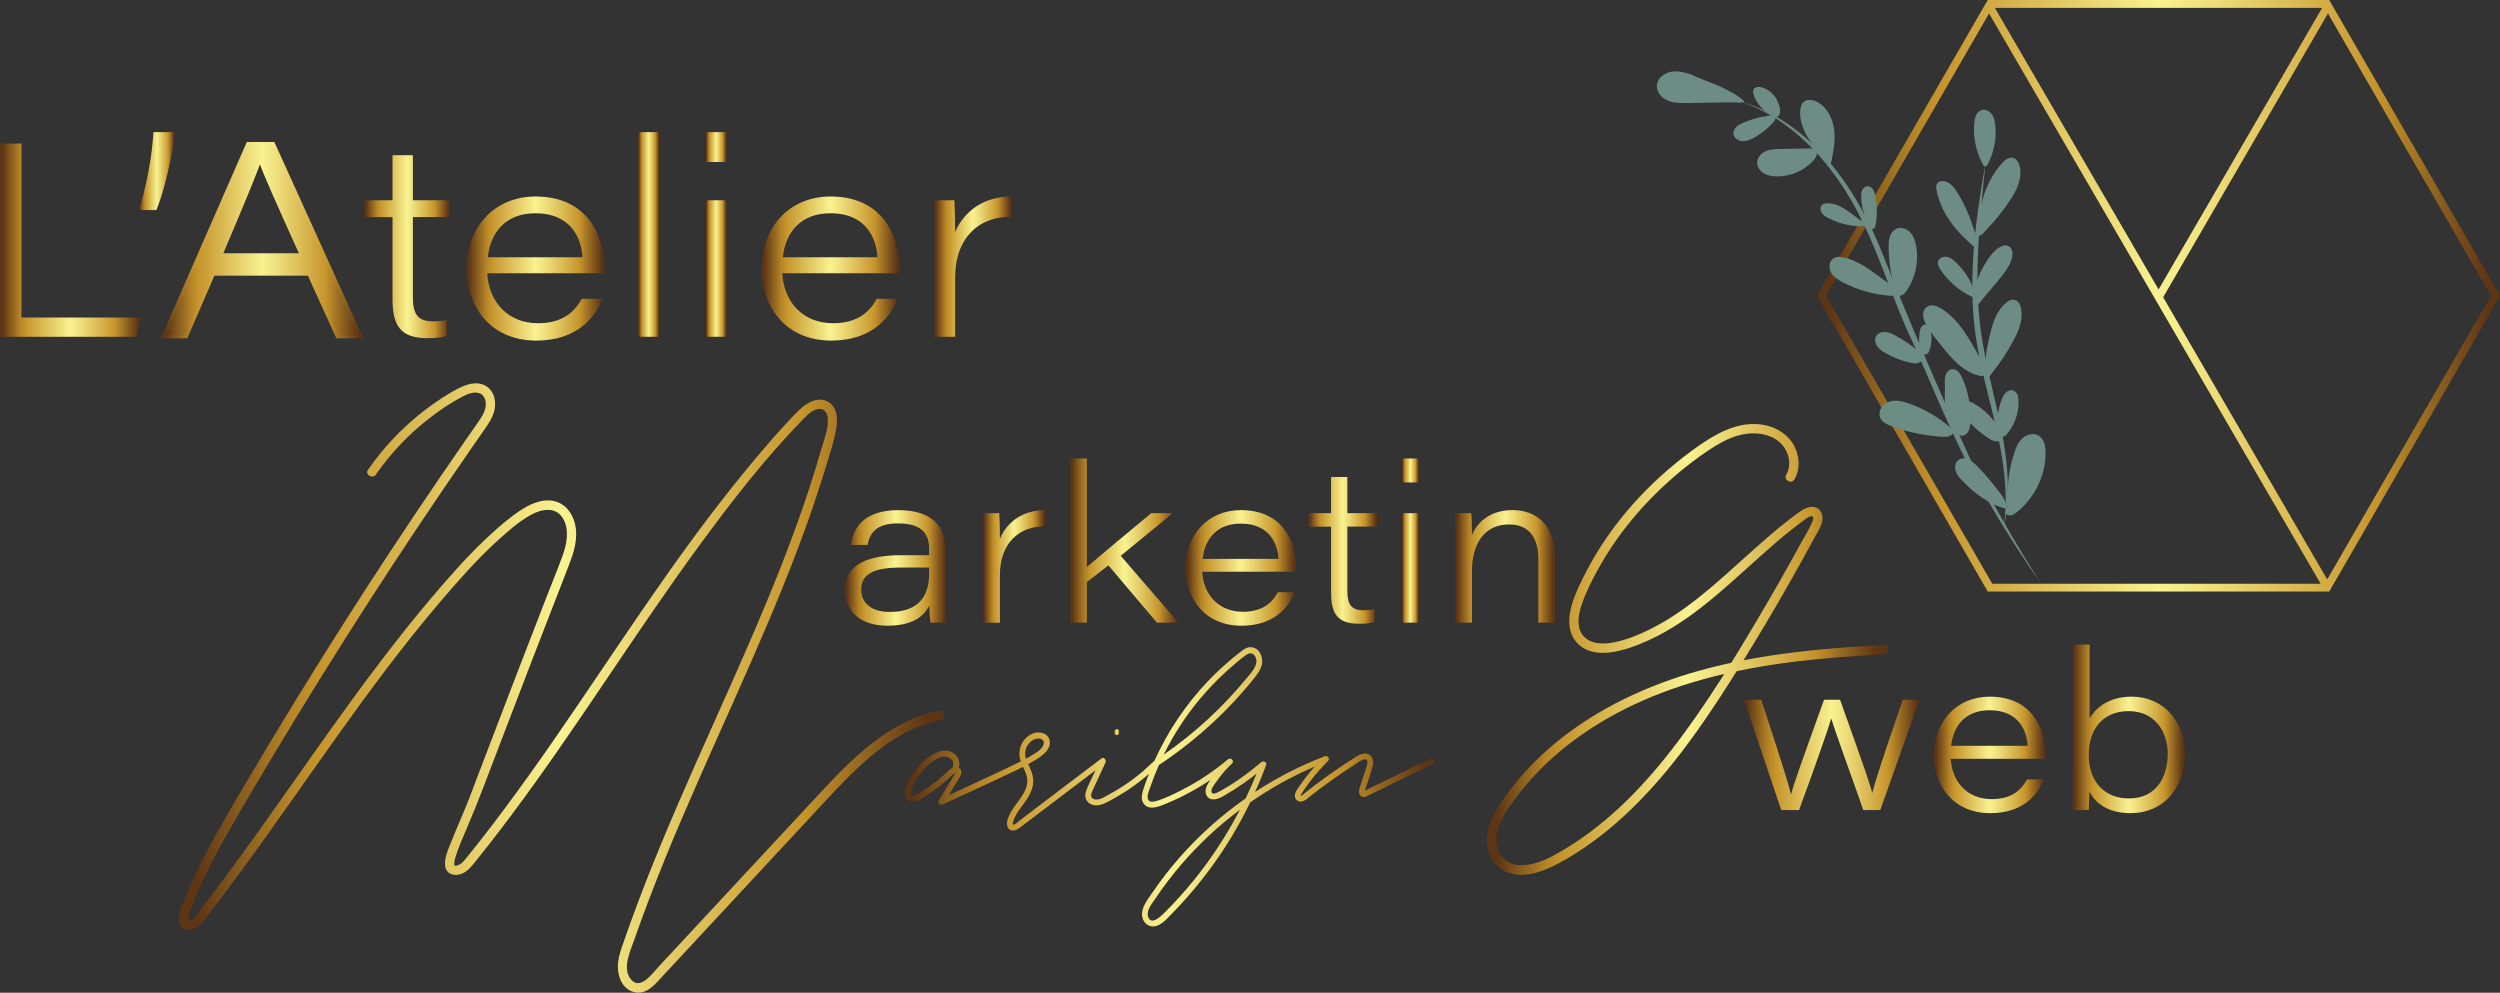 <?xml version="1.0" encoding="UTF-8"?>
<svg id="Calque_1" xmlns="http://www.w3.org/2000/svg" xmlns:xlink="http://www.w3.org/1999/xlink" viewBox="0 0 800.46 317.85">
  <rect x="0" y="0" width="800.46" height="317.85" fill="#333333" stroke="none"/>
  <defs>
    <style>
      .cls-1 {
        fill: url(#Dégradé_sans_nom_25);
      }

      .cls-2 {
        fill: url(#Dégradé_sans_nom_11);
      }

      .cls-3 {
        fill: url(#Dégradé_sans_nom_14);
      }

      .cls-4 {
        fill: url(#Dégradé_sans_nom_20);
      }

      .cls-5 {
        fill: url(#Dégradé_sans_nom_13);
      }

      .cls-6 {
        fill: url(#Dégradé_sans_nom_2);
      }

      .cls-7 {
        fill: url(#Dégradé_sans_nom_19);
      }

      .cls-8 {
        fill: #6d8c84;
      }

      .cls-9 {
        fill: url(#Dégradé_sans_nom_23);
      }

      .cls-10 {
        fill: url(#Dégradé_sans_nom_18);
      }

      .cls-11 {
        fill: url(#Dégradé_sans_nom);
      }

      .cls-12 {
        fill: url(#Dégradé_sans_nom_9);
      }

      .cls-13 {
        fill: url(#Dégradé_sans_nom_6);
        stroke: url(#Dégradé_sans_nom_7);
        stroke-miterlimit: 10;
      }

      .cls-14 {
        fill: url(#Dégradé_sans_nom_22);
      }

      .cls-15 {
        fill: url(#Dégradé_sans_nom_4);
      }

      .cls-16 {
        fill: url(#Dégradé_sans_nom_24);
      }

      .cls-17 {
        fill: url(#Dégradé_sans_nom_12);
      }

      .cls-18 {
        fill: url(#Dégradé_sans_nom_16);
      }

      .cls-19 {
        fill: url(#Dégradé_sans_nom_3);
      }

      .cls-20 {
        fill: url(#Dégradé_sans_nom_21);
      }

      .cls-21 {
        fill: url(#Dégradé_sans_nom_15);
      }

      .cls-22 {
        fill: url(#Dégradé_sans_nom_5);
      }

      .cls-23 {
        fill: url(#Dégradé_sans_nom_10);
      }

      .cls-24 {
        fill: url(#Dégradé_sans_nom_17);
      }

      .cls-25 {
        fill: url(#Dégradé_sans_nom_8);
      }
    </style>
    <linearGradient id="Dégradé_sans_nom" data-name="Dégradé sans nom" x1="581.76" y1="221.66" x2="800.46" y2="221.66" gradientTransform="translate(0 316.36) scale(1 -1)" gradientUnits="userSpaceOnUse">
      <stop offset=".02" stop-color="#5f3615"/>
      <stop offset=".07" stop-color="#83581d"/>
      <stop offset=".14" stop-color="#b38327"/>
      <stop offset=".18" stop-color="#c6952c"/>
      <stop offset=".5" stop-color="#f9f290"/>
      <stop offset=".57" stop-color="#efe07d"/>
      <stop offset=".72" stop-color="#d7b44d"/>
      <stop offset=".82" stop-color="#c6952c"/>
      <stop offset=".98" stop-color="#5f3615"/>
    </linearGradient>
    <linearGradient id="Dégradé_sans_nom_2" data-name="Dégradé sans nom 2" x1="289.69" y1="64.43" x2="459.17" y2="64.43" gradientTransform="translate(0 316.36) scale(1 -1)" gradientUnits="userSpaceOnUse">
      <stop offset=".02" stop-color="#5f3615"/>
      <stop offset=".07" stop-color="#83581d"/>
      <stop offset=".14" stop-color="#b38327"/>
      <stop offset=".18" stop-color="#c6952c"/>
      <stop offset=".5" stop-color="#f9f290"/>
      <stop offset=".57" stop-color="#efe07d"/>
      <stop offset=".72" stop-color="#d7b44d"/>
      <stop offset=".82" stop-color="#c6952c"/>
      <stop offset=".98" stop-color="#5f3615"/>
    </linearGradient>
    <linearGradient id="Dégradé_sans_nom_3" data-name="Dégradé sans nom 3" x1="356.68" y1="81.95" x2="358.5" y2="81.95" gradientTransform="translate(0 316.36) scale(1 -1)" gradientUnits="userSpaceOnUse">
      <stop offset=".02" stop-color="#5f3615"/>
      <stop offset=".07" stop-color="#83581d"/>
      <stop offset=".14" stop-color="#b38327"/>
      <stop offset=".18" stop-color="#c6952c"/>
      <stop offset=".5" stop-color="#f9f290"/>
      <stop offset=".57" stop-color="#efe07d"/>
      <stop offset=".72" stop-color="#d7b44d"/>
      <stop offset=".82" stop-color="#c6952c"/>
      <stop offset=".98" stop-color="#5f3615"/>
    </linearGradient>
    <linearGradient id="Dégradé_sans_nom_4" data-name="Dégradé sans nom 4" x1="0" y1="239.46" x2="44.93" y2="239.46" gradientTransform="translate(0 316.36) scale(1 -1)" gradientUnits="userSpaceOnUse">
      <stop offset=".02" stop-color="#5f3615"/>
      <stop offset=".07" stop-color="#83581d"/>
      <stop offset=".14" stop-color="#b38327"/>
      <stop offset=".18" stop-color="#c6952c"/>
      <stop offset=".5" stop-color="#f9f290"/>
      <stop offset=".57" stop-color="#efe07d"/>
      <stop offset=".72" stop-color="#d7b44d"/>
      <stop offset=".82" stop-color="#c6952c"/>
      <stop offset=".98" stop-color="#5f3615"/>
    </linearGradient>
    <linearGradient id="Dégradé_sans_nom_5" data-name="Dégradé sans nom 5" x1="44.51" y1="261.58" x2="55.9" y2="261.58" gradientTransform="translate(0 316.36) scale(1 -1)" gradientUnits="userSpaceOnUse">
      <stop offset=".02" stop-color="#5f3615"/>
      <stop offset=".07" stop-color="#83581d"/>
      <stop offset=".14" stop-color="#b38327"/>
      <stop offset=".18" stop-color="#c6952c"/>
      <stop offset=".5" stop-color="#f9f290"/>
      <stop offset=".57" stop-color="#efe07d"/>
      <stop offset=".72" stop-color="#d7b44d"/>
      <stop offset=".82" stop-color="#c6952c"/>
      <stop offset=".98" stop-color="#5f3615"/>
    </linearGradient>
    <linearGradient id="Dégradé_sans_nom_6" data-name="Dégradé sans nom 6" x1="52.24" y1="239.46" x2="115.59" y2="239.46" gradientTransform="translate(0 316.36) scale(1 -1)" gradientUnits="userSpaceOnUse">
      <stop offset=".02" stop-color="#5f3615"/>
      <stop offset=".07" stop-color="#83581d"/>
      <stop offset=".14" stop-color="#b38327"/>
      <stop offset=".18" stop-color="#c6952c"/>
      <stop offset=".5" stop-color="#f9f290"/>
      <stop offset=".57" stop-color="#efe07d"/>
      <stop offset=".72" stop-color="#d7b44d"/>
      <stop offset=".82" stop-color="#c6952c"/>
      <stop offset=".98" stop-color="#5f3615"/>
    </linearGradient>
    <linearGradient id="Dégradé_sans_nom_7" data-name="Dégradé sans nom 7" x1="51.48" y1="239.46" x2="116.37" y2="239.46" gradientTransform="translate(0 316.36) scale(1 -1)" gradientUnits="userSpaceOnUse">
      <stop offset=".02" stop-color="#5f3615"/>
      <stop offset=".07" stop-color="#83581d"/>
      <stop offset=".14" stop-color="#b38327"/>
      <stop offset=".18" stop-color="#c6952c"/>
      <stop offset=".5" stop-color="#f9f290"/>
      <stop offset=".57" stop-color="#efe07d"/>
      <stop offset=".72" stop-color="#d7b44d"/>
      <stop offset=".82" stop-color="#c6952c"/>
      <stop offset=".98" stop-color="#5f3615"/>
    </linearGradient>
    <linearGradient id="Dégradé_sans_nom_8" data-name="Dégradé sans nom 8" x1="116.73" y1="237.38" x2="144.02" y2="237.38" gradientTransform="translate(0 316.36) scale(1 -1)" gradientUnits="userSpaceOnUse">
      <stop offset=".02" stop-color="#5f3615"/>
      <stop offset=".07" stop-color="#83581d"/>
      <stop offset=".14" stop-color="#b38327"/>
      <stop offset=".18" stop-color="#c6952c"/>
      <stop offset=".5" stop-color="#f9f290"/>
      <stop offset=".57" stop-color="#efe07d"/>
      <stop offset=".72" stop-color="#d7b44d"/>
      <stop offset=".82" stop-color="#c6952c"/>
      <stop offset=".98" stop-color="#5f3615"/>
    </linearGradient>
    <linearGradient id="Dégradé_sans_nom_9" data-name="Dégradé sans nom 9" x1="149.4" y1="230.38" x2="193.46" y2="230.38" gradientTransform="translate(0 316.36) scale(1 -1)" gradientUnits="userSpaceOnUse">
      <stop offset=".02" stop-color="#5f3615"/>
      <stop offset=".07" stop-color="#83581d"/>
      <stop offset=".14" stop-color="#b38327"/>
      <stop offset=".18" stop-color="#c6952c"/>
      <stop offset=".5" stop-color="#f9f290"/>
      <stop offset=".57" stop-color="#efe07d"/>
      <stop offset=".72" stop-color="#d7b44d"/>
      <stop offset=".82" stop-color="#c6952c"/>
      <stop offset=".98" stop-color="#5f3615"/>
    </linearGradient>
    <linearGradient id="Dégradé_sans_nom_10" data-name="Dégradé sans nom 10" x1="204.41" y1="241.29" x2="211.02" y2="241.29" gradientTransform="translate(0 316.36) scale(1 -1)" gradientUnits="userSpaceOnUse">
      <stop offset=".02" stop-color="#5f3615"/>
      <stop offset=".07" stop-color="#83581d"/>
      <stop offset=".14" stop-color="#b38327"/>
      <stop offset=".18" stop-color="#c6952c"/>
      <stop offset=".5" stop-color="#f9f290"/>
      <stop offset=".57" stop-color="#efe07d"/>
      <stop offset=".72" stop-color="#d7b44d"/>
      <stop offset=".82" stop-color="#c6952c"/>
      <stop offset=".98" stop-color="#5f3615"/>
    </linearGradient>
    <linearGradient id="Dégradé_sans_nom_11" data-name="Dégradé sans nom 11" x1="226.05" y1="241.29" x2="232.57" y2="241.29" gradientTransform="translate(0 316.36) scale(1 -1)" gradientUnits="userSpaceOnUse">
      <stop offset=".02" stop-color="#5f3615"/>
      <stop offset=".07" stop-color="#83581d"/>
      <stop offset=".14" stop-color="#b38327"/>
      <stop offset=".18" stop-color="#c6952c"/>
      <stop offset=".5" stop-color="#f9f290"/>
      <stop offset=".57" stop-color="#efe07d"/>
      <stop offset=".72" stop-color="#d7b44d"/>
      <stop offset=".82" stop-color="#c6952c"/>
      <stop offset=".98" stop-color="#5f3615"/>
    </linearGradient>
    <linearGradient id="Dégradé_sans_nom_12" data-name="Dégradé sans nom 12" x1="243.86" y1="230.38" x2="287.92" y2="230.38" gradientTransform="translate(0 316.36) scale(1 -1)" gradientUnits="userSpaceOnUse">
      <stop offset=".02" stop-color="#5f3615"/>
      <stop offset=".07" stop-color="#83581d"/>
      <stop offset=".14" stop-color="#b38327"/>
      <stop offset=".18" stop-color="#c6952c"/>
      <stop offset=".5" stop-color="#f9f290"/>
      <stop offset=".57" stop-color="#efe07d"/>
      <stop offset=".72" stop-color="#d7b44d"/>
      <stop offset=".82" stop-color="#c6952c"/>
      <stop offset=".98" stop-color="#5f3615"/>
    </linearGradient>
    <linearGradient id="Dégradé_sans_nom_13" data-name="Dégradé sans nom 13" x1="299.22" y1="230.98" x2="323.81" y2="230.98" gradientTransform="translate(0 316.36) scale(1 -1)" gradientUnits="userSpaceOnUse">
      <stop offset=".02" stop-color="#5f3615"/>
      <stop offset=".07" stop-color="#83581d"/>
      <stop offset=".14" stop-color="#b38327"/>
      <stop offset=".18" stop-color="#c6952c"/>
      <stop offset=".5" stop-color="#f9f290"/>
      <stop offset=".57" stop-color="#efe07d"/>
      <stop offset=".72" stop-color="#d7b44d"/>
      <stop offset=".82" stop-color="#c6952c"/>
      <stop offset=".98" stop-color="#5f3615"/>
    </linearGradient>
    <linearGradient id="Dégradé_sans_nom_14" data-name="Dégradé sans nom 14" x1="270.51" y1="134.53" x2="303" y2="134.53" gradientTransform="translate(0 316.36) scale(1 -1)" gradientUnits="userSpaceOnUse">
      <stop offset=".02" stop-color="#5f3615"/>
      <stop offset=".07" stop-color="#83581d"/>
      <stop offset=".14" stop-color="#b38327"/>
      <stop offset=".18" stop-color="#c6952c"/>
      <stop offset=".5" stop-color="#f9f290"/>
      <stop offset=".57" stop-color="#efe07d"/>
      <stop offset=".72" stop-color="#d7b44d"/>
      <stop offset=".82" stop-color="#c6952c"/>
      <stop offset=".98" stop-color="#5f3615"/>
    </linearGradient>
    <linearGradient id="Dégradé_sans_nom_15" data-name="Dégradé sans nom 15" x1="314.85" y1="135.01" x2="334.58" y2="135.01" gradientTransform="translate(0 316.36) scale(1 -1)" gradientUnits="userSpaceOnUse">
      <stop offset=".02" stop-color="#5f3615"/>
      <stop offset=".07" stop-color="#83581d"/>
      <stop offset=".14" stop-color="#b38327"/>
      <stop offset=".18" stop-color="#c6952c"/>
      <stop offset=".5" stop-color="#f9f290"/>
      <stop offset=".57" stop-color="#efe07d"/>
      <stop offset=".72" stop-color="#d7b44d"/>
      <stop offset=".82" stop-color="#c6952c"/>
      <stop offset=".98" stop-color="#5f3615"/>
    </linearGradient>
    <linearGradient id="Dégradé_sans_nom_16" data-name="Dégradé sans nom 16" x1="342.68" y1="143.29" x2="377.33" y2="143.29" gradientTransform="translate(0 316.36) scale(1 -1)" gradientUnits="userSpaceOnUse">
      <stop offset=".02" stop-color="#5f3615"/>
      <stop offset=".07" stop-color="#83581d"/>
      <stop offset=".14" stop-color="#b38327"/>
      <stop offset=".18" stop-color="#c6952c"/>
      <stop offset=".5" stop-color="#f9f290"/>
      <stop offset=".57" stop-color="#efe07d"/>
      <stop offset=".72" stop-color="#d7b44d"/>
      <stop offset=".82" stop-color="#c6952c"/>
      <stop offset=".98" stop-color="#5f3615"/>
    </linearGradient>
    <linearGradient id="Dégradé_sans_nom_17" data-name="Dégradé sans nom 17" x1="379.61" y1="134.52" x2="414.96" y2="134.52" gradientTransform="translate(0 316.36) scale(1 -1)" gradientUnits="userSpaceOnUse">
      <stop offset=".02" stop-color="#5f3615"/>
      <stop offset=".07" stop-color="#83581d"/>
      <stop offset=".14" stop-color="#b38327"/>
      <stop offset=".18" stop-color="#c6952c"/>
      <stop offset=".5" stop-color="#f9f290"/>
      <stop offset=".57" stop-color="#efe07d"/>
      <stop offset=".72" stop-color="#d7b44d"/>
      <stop offset=".82" stop-color="#c6952c"/>
      <stop offset=".98" stop-color="#5f3615"/>
    </linearGradient>
    <linearGradient id="Dégradé_sans_nom_18" data-name="Dégradé sans nom 18" x1="419" y1="140.14" x2="440.89" y2="140.14" gradientTransform="translate(0 316.36) scale(1 -1)" gradientUnits="userSpaceOnUse">
      <stop offset=".02" stop-color="#5f3615"/>
      <stop offset=".07" stop-color="#83581d"/>
      <stop offset=".14" stop-color="#b38327"/>
      <stop offset=".18" stop-color="#c6952c"/>
      <stop offset=".5" stop-color="#f9f290"/>
      <stop offset=".57" stop-color="#efe07d"/>
      <stop offset=".72" stop-color="#d7b44d"/>
      <stop offset=".82" stop-color="#c6952c"/>
      <stop offset=".98" stop-color="#5f3615"/>
    </linearGradient>
    <linearGradient id="Dégradé_sans_nom_19" data-name="Dégradé sans nom 19" x1="448.98" y1="143.27" x2="454.21" y2="143.27" gradientTransform="translate(0 316.36) scale(1 -1)" gradientUnits="userSpaceOnUse">
      <stop offset=".02" stop-color="#5f3615"/>
      <stop offset=".07" stop-color="#83581d"/>
      <stop offset=".14" stop-color="#b38327"/>
      <stop offset=".18" stop-color="#c6952c"/>
      <stop offset=".5" stop-color="#f9f290"/>
      <stop offset=".57" stop-color="#efe07d"/>
      <stop offset=".72" stop-color="#d7b44d"/>
      <stop offset=".82" stop-color="#c6952c"/>
      <stop offset=".98" stop-color="#5f3615"/>
    </linearGradient>
    <linearGradient id="Dégradé_sans_nom_20" data-name="Dégradé sans nom 20" x1="465.92" y1="135.02" x2="497.86" y2="135.02" gradientTransform="translate(0 316.36) scale(1 -1)" gradientUnits="userSpaceOnUse">
      <stop offset=".02" stop-color="#5f3615"/>
      <stop offset=".07" stop-color="#83581d"/>
      <stop offset=".14" stop-color="#b38327"/>
      <stop offset=".18" stop-color="#c6952c"/>
      <stop offset=".5" stop-color="#f9f290"/>
      <stop offset=".57" stop-color="#efe07d"/>
      <stop offset=".72" stop-color="#d7b44d"/>
      <stop offset=".82" stop-color="#c6952c"/>
      <stop offset=".98" stop-color="#5f3615"/>
    </linearGradient>
    <linearGradient id="Dégradé_sans_nom_21" data-name="Dégradé sans nom 21" x1="558.38" y1="74.65" x2="614.6" y2="74.65" gradientTransform="translate(0 316.36) scale(1 -1)" gradientUnits="userSpaceOnUse">
      <stop offset=".02" stop-color="#5f3615"/>
      <stop offset=".07" stop-color="#83581d"/>
      <stop offset=".14" stop-color="#b38327"/>
      <stop offset=".18" stop-color="#c6952c"/>
      <stop offset=".5" stop-color="#f9f290"/>
      <stop offset=".57" stop-color="#efe07d"/>
      <stop offset=".72" stop-color="#d7b44d"/>
      <stop offset=".82" stop-color="#c6952c"/>
      <stop offset=".98" stop-color="#5f3615"/>
    </linearGradient>
    <linearGradient id="Dégradé_sans_nom_22" data-name="Dégradé sans nom 22" x1="619.24" y1="74.64" x2="654.87" y2="74.64" gradientTransform="translate(0 316.36) scale(1 -1)" gradientUnits="userSpaceOnUse">
      <stop offset=".02" stop-color="#5f3615"/>
      <stop offset=".07" stop-color="#83581d"/>
      <stop offset=".14" stop-color="#b38327"/>
      <stop offset=".18" stop-color="#c6952c"/>
      <stop offset=".5" stop-color="#f9f290"/>
      <stop offset=".57" stop-color="#efe07d"/>
      <stop offset=".72" stop-color="#d7b44d"/>
      <stop offset=".82" stop-color="#c6952c"/>
      <stop offset=".98" stop-color="#5f3615"/>
    </linearGradient>
    <linearGradient id="Dégradé_sans_nom_23" data-name="Dégradé sans nom 23" x1="663.64" y1="82.99" x2="699.55" y2="82.99" gradientTransform="translate(0 316.36) scale(1 -1)" gradientUnits="userSpaceOnUse">
      <stop offset=".02" stop-color="#5f3615"/>
      <stop offset=".07" stop-color="#83581d"/>
      <stop offset=".14" stop-color="#b38327"/>
      <stop offset=".18" stop-color="#c6952c"/>
      <stop offset=".5" stop-color="#f9f290"/>
      <stop offset=".57" stop-color="#efe07d"/>
      <stop offset=".72" stop-color="#d7b44d"/>
      <stop offset=".82" stop-color="#c6952c"/>
      <stop offset=".98" stop-color="#5f3615"/>
    </linearGradient>
    <linearGradient id="Dégradé_sans_nom_24" data-name="Dégradé sans nom 24" x1="58.34" y1="96.07" x2="300.97" y2="96.07" gradientTransform="translate(0 316.36) scale(1 -1)" gradientUnits="userSpaceOnUse">
      <stop offset=".02" stop-color="#5f3615"/>
      <stop offset=".07" stop-color="#83581d"/>
      <stop offset=".14" stop-color="#b38327"/>
      <stop offset=".18" stop-color="#c6952c"/>
      <stop offset=".5" stop-color="#f9f290"/>
      <stop offset=".57" stop-color="#efe07d"/>
      <stop offset=".72" stop-color="#d7b44d"/>
      <stop offset=".82" stop-color="#c6952c"/>
      <stop offset=".98" stop-color="#5f3615"/>
    </linearGradient>
    <linearGradient id="Dégradé_sans_nom_25" data-name="Dégradé sans nom 25" x1="477.11" y1="108.42" x2="603.17" y2="108.42" gradientTransform="translate(0 316.36) scale(1 -1)" gradientUnits="userSpaceOnUse">
      <stop offset=".02" stop-color="#5f3615"/>
      <stop offset=".07" stop-color="#83581d"/>
      <stop offset=".14" stop-color="#b38327"/>
      <stop offset=".18" stop-color="#c6952c"/>
      <stop offset=".5" stop-color="#f9f290"/>
      <stop offset=".57" stop-color="#efe07d"/>
      <stop offset=".72" stop-color="#d7b44d"/>
      <stop offset=".82" stop-color="#c6952c"/>
      <stop offset=".98" stop-color="#5f3615"/>
    </linearGradient>
  </defs>
  <path class="cls-11" d="M746.15.63l-.36-.63h-109.35l-54.68,94.7,54.32,94.07.36.63h109.35l54.67-94.7L746.14.63h.01ZM797.57,94.71l-52.43,90.81-52.53-90.34,52.77-90.87,52.19,90.4h0ZM743.51,2.52l-52.36,90.16L638.72,2.52h104.79ZM637.89,186.9l-53.23-92.19,52.2-90.4,106.17,182.59h-105.14Z"/>
  <g>
    <path class="cls-8" d="M635.73,52.12c-1.89,19.43-4.31,39.25-.74,58.61,2.56,14.43,7.42,28.75,7.88,43.58.1,4.95-.21,9.93-1.35,14.72.73-4.87.85-9.8.43-14.68-1.08-14.79-6.24-28.69-8.81-43.3-3.54-19.57-.76-39.55,2.59-58.94h0Z"/>
    <path class="cls-8" d="M634.93,63.35c1.26-4.12,3.26-8.08,6.21-11.22.89-.95,2.09-1.88,3.36-1.6,1.17.27,1.87,1.49,2.16,2.66.48,1.94.22,4.01-.43,5.89s-1.7,3.61-2.8,5.28c-2.03,3.05-4.33,5.92-6.84,8.58-.57.61-2.69,3.52-3.55,2.35-.43-.58-.03-1.91.05-2.58.12-.99.25-1.97.41-2.96.35-2.17.81-4.32,1.45-6.41h-.02Z"/>
    <path class="cls-8" d="M631.79,78.71s.06.05.08.07c.04.03.6-1.53.63-1.68.12-.59.17-1.22.1-1.82-.11-.9-.61-1.75-.88-2.62-.76-2.48-1.72-4.89-2.88-7.21-.67-1.33-1.4-2.64-2.2-3.9-.53-.85-1.1-1.68-1.84-2.36s-1.68-1.17-2.68-1.22c-.78-.04-1.64.26-2,.96-.28.54-.2,1.18-.1,1.78.65,3.62,2.23,7.04,4.32,10.06,1.16,1.67,2.47,3.22,3.89,4.67.7.71,1.42,1.4,2.16,2.07.46.42,1.48,1.72,2.2,1.27.24-.15.39-.42.47-.7.3-1.02-.14-2.09-.57-3.05-.44-.97-.87-1.94-1.31-2.92"/>
    <path class="cls-8" d="M632.14,39.29c.08-.82.21-1.65.56-2.39s.96-1.4,1.74-1.65c1.19-.38,2.53.27,3.28,1.28s1.01,2.29,1.14,3.54c.41,3.85-.24,7.81-1.84,11.33-.23.52-.71,1.97-1.49,1.86-.61-.08-.98-1.32-1.21-1.78-.86-1.77-1.48-3.64-1.86-5.57-.43-2.18-.54-4.41-.32-6.62h0Z"/>
    <path class="cls-8" d="M639.65,89.98c1.8-2.13,3.64-4.34,4.44-7.01.24-.78.38-1.62.22-2.42s-.68-1.57-1.44-1.86c-.95-.37-2.02.05-2.86.62-1.54,1.02-2.71,2.51-3.73,4.04-1.46,2.19-2.68,4.56-3.34,7.1-.5,1.93-1.01,4.79-.25,6.72.46,1.18,1.55-.75,1.97-1.25l2.36-2.8,2.64-3.14h0Z"/>
    <path class="cls-8" d="M626.17,83.92c-.82-.77-1.76-1.5-2.87-1.69s-2.42.35-2.74,1.43c-.29.95.24,1.94.79,2.76,2.36,3.5,5.63,6.39,9.39,8.29.35.18.76.35,1.13.21.36-.14.56-.54.57-.92.03-.83-.67-1.84-1-2.59-.4-.93-.87-1.83-1.39-2.7-1.07-1.76-2.37-3.38-3.88-4.79h0Z"/>
    <path class="cls-8" d="M644.6,109.2c.85-1.59,1.64-3.22,2.14-4.95s.71-3.57.39-5.34c-.12-.65-.31-1.3-.68-1.85s-.94-.99-1.59-1.09c-.91-.15-1.8.37-2.51.95-1.62,1.34-2.78,3.15-3.61,5.08s-1.33,3.98-1.8,6.02c-.82,3.56-1.56,7.27-1.06,10.94.07.54.04,2.02.85,1.67.59-.25,1.22-1.4,1.61-1.89,1.12-1.41,2.18-2.88,3.18-4.38,1.11-1.67,2.14-3.39,3.08-5.15h0Z"/>
    <path class="cls-8" d="M632.24,111.55c-2.75-4.84-5.85-9.74-10.57-12.69-.72-.45-1.48-.85-2.3-1.02s-1.74-.07-2.43.42c-.92.65-1.29,1.88-1.17,3s.65,2.15,1.22,3.12c1.34,2.24,2.97,4.28,4.61,6.31,1.66,2.06,3.33,4.12,5.31,5.86s4.3,3.18,6.88,3.76c.49.11,1.04.18,1.47-.07,1.27-.76.2-2.73-.26-3.69-.83-1.7-1.81-3.35-2.75-5h0Z"/>
    <path class="cls-8" d="M640.97,127.79c.31-.78.69-1.56,1.3-2.14s1.52-.9,2.32-.64c.62.21,1.1.75,1.36,1.35s.33,1.27.35,1.93c.15,3.89-1.23,7.81-3.77,10.75-.25.29-.53.59-.89.74s-.82.12-1.08-.17c-.17-.19-.23-.45-.27-.71-.34-1.73-.88-3.47-.71-5.24.2-2.02.64-3.99,1.39-5.87h0Z"/>
    <path class="cls-8" d="M631.93,129.17c-.77-.43-1.6-.81-2.47-.82s-1.81.47-2.09,1.3c-.31.93.27,1.9.85,2.69,2.33,3.15,5.23,5.88,8.52,8,.62.4,1.28.79,2.02.92,4.14.69,1.43-4.22.33-5.68-1.98-2.6-4.27-4.82-7.15-6.42h-.01Z"/>
    <path class="cls-8" d="M644.79,145.44c.56-1.83,1.26-3.69,2.64-5.01s3.58-1.96,5.24-1.01c1.82,1.04,2.29,3.45,2.29,5.55,0,7.39-3.59,14.7-9.44,19.21-.64.5-1.41.98-2.21.84-.31-.06-.65-.16-.88-.38-.53-.51-.21-1.35.01-1.93.06-.17.13-.34.19-.51.11-.28-.02-.53-.07-.82-.1-.65-.05-1.31,0-1.96.14-1.96.28-3.91.51-5.86.33-2.75.91-5.46,1.71-8.11h.01Z"/>
    <path class="cls-8" d="M632.88,149.08c-.8-.8-1.65-1.59-2.7-2.02s-2.35-.42-3.22.3c-.94.77-1.15,2.17-.81,3.34s1.14,2.13,1.96,3.02c3.61,3.9,8.94,8,14.25,9.15.35-2.66-1.95-4.92-3.48-6.93-1.84-2.42-3.85-4.71-6-6.86h0Z"/>
  </g>
  <path class="cls-8" d="M556.84,32.39c23.17,6.4,37.92,28.31,46.23,49.62,8.55,21.67,17.78,43.08,27.43,64.22,6.82,13.93,14.58,27.41,22.94,40.48-9.04-12.66-17.1-26-24.24-39.84-6.92-13.68-12.67-28.63-19.17-42.52-6.1-14.26-10.44-29.29-18.68-42.5-8.09-13.03-19.62-24.67-34.52-29.47h.01Z"/>
  <path class="cls-8" d="M576.44,37.46c-.12-1.1-.09-2.2.15-3.25.61-2.62,3.43-2.66,5.48-1.46,3.18,1.85,4.9,5.58,5.26,9.24s-.44,7.33-1.23,10.92c.07-.47-2.95-3-3.37-3.55-1.8-2.34-3.69-4.56-4.93-7.26-.65-1.42-1.17-3.02-1.35-4.64h-.01Z"/>
  <path class="cls-8" d="M570.19,47.7c-1.57.03-3.19.06-4.65.64s-2.75,1.86-2.9,3.42c-.14,1.47.78,2.89,2.03,3.68s2.76,1.03,4.23,1.05c4.35.05,8.69-1.81,11.66-4.99,1.7-1.82,1.77-3.98-.95-3.96-3.14.02-6.28.11-9.42.16h0Z"/>
  <path class="cls-8" d="M568.86,31.82c-.98-1.79-2.66-3.18-4.6-3.8-.93-.3-2.14-.33-2.69.48-.41.61-.25,1.43,0,2.12.9,2.54,2.83,4.69,5.21,5.94,1.22.64,2.48,1.48,3,.07s-.26-3.61-.92-4.81h0Z"/>
  <path class="cls-8" d="M541.85,23.99c-2.19-.75-4.52-1.43-6.8-1.02s-4.48,2.21-4.56,4.52c-.07,2.1,1.6,3.94,3.54,4.74s4.11.78,6.21.75c3.13-.05,6.27-.1,9.4-.14,1.54-.02,3.09-.05,4.63-.07,1.12-.02,3.38.36,4.3-.24-2.07-2.13-5.41-3.65-8.05-4.96-.81-.4-8.68-3.31-8.68-3.58h0Z"/>
  <path class="cls-8" d="M558.13,39.3c-.76.33-1.53.7-2.13,1.27s-1.04,1.38-.98,2.2c.09,1.32,1.4,2.3,2.71,2.42s2.6-.41,3.76-1.03c2.34-1.25,4.45-2.91,6.22-4.89.56-.62,1.21-1.71.21-2.27-.66-.36-2.05.14-2.75.25-2.42.38-4.79,1.07-7.04,2.04h0Z"/>
  <path class="cls-8" d="M595.91,62.94c0-.7.05-1.41.34-2.05s.86-1.18,1.55-1.26c.73-.09,1.44.35,1.87.95s.62,1.33.77,2.04c.64,3.06.67,6.23.11,9.3-.11.59-.32,1.27-.88,1.46-.58.2-1.21-.26-1.46-.81s-.25-1.19-.35-1.8c-.18-1.13-1-2.2-1.32-3.34-.41-1.46-.63-2.98-.63-4.5h0Z"/>
  <path class="cls-8" d="M593.21,68.67c-1.2-.87-2.41-1.75-3.73-2.43s-2.78-1.15-4.26-1.16c-.69,0-1.43.12-1.9.62-.6.64-.53,1.69-.06,2.43s1.25,1.21,2.02,1.62c3.31,1.75,7.05,2.68,10.79,2.71.42,0,1.07-.03,1.22-.52.16-.54-.34-.6-.7-.81-1.18-.7-2.27-1.64-3.38-2.45h0Z"/>
  <path class="cls-8" d="M604.72,79.25c-.02-1.16,0-2.33.36-3.43s1.08-2.13,2.14-2.59c1.48-.64,3.28-.02,4.38,1.15s1.63,2.77,1.92,4.36c.9,4.88-.19,10.1-2.96,14.23-.64.95-1.63,1.95-2.75,1.69-.74-.17-1.26-.87-1.44-1.61-.22-.88-.07-1.78-.25-2.67-.25-1.2-.54-2.39-.74-3.61-.4-2.49-.62-5-.66-7.52h0Z"/>
  <path class="cls-8" d="M591.02,82.58c-1.41-.4-3.06-.6-4.21.31-1.28,1.01-1.32,3.06-.49,4.46s2.29,2.31,3.74,3.06c4.87,2.53,10.28,4.02,15.76,4.34.72.04-.65-3.68-1.2-4.09-1.26-.95-2.62-1.83-3.89-2.8-2.94-2.24-6.13-4.26-9.71-5.29h0Z"/>
  <path class="cls-8" d="M614.91,112.46c-.77-1.92-.39-5.63-.19-6.51.11-.48.26-.95.54-1.35s.74-.7,1.22-.71c.53,0,1.02.34,1.31.78s.42.97.5,1.5c.32,1.93.18,3.93-.4,5.8-.8,2.57-2.76,1.46-4.15.16-2.03-1.89-4.51-3.41-6.94-4.72-.98-.53-2.02-1.03-3.13-1.11s-2.33.33-2.91,1.28c-.6.98-.39,2.29.25,3.24s1.61,1.61,2.6,2.19c2.61,1.51,5.47,2.6,8.43,3.2,1.15.23,2.64.24,3.16-.81.49-1-.31-2.14-1.06-2.97"/>
  <path class="cls-8" d="M622.7,123.08c-.04-1.03-.08-2.08.28-3.05s1.21-1.82,2.24-1.84c1.41-.03,2.38,1.39,2.97,2.67,2.09,4.56,3.02,9.65,2.67,14.65-.11,1.6-.63,3.52-2.18,3.93-1.67.44-2.81-1.19-3.85-2.19-.96-.92-2-1.73-3.07-2.51-3.16-2.3-6.64-4.15-10.31-5.48-1.4-.51-2.86-.94-4.35-.96s-3.04.42-4.11,1.46-1.55,2.74-.93,4.1c.64,1.39,2.19,2.09,3.63,2.62,5.18,1.9,10.64,3.03,16.15,3.37.75.05,1.53.07,2.24-.16,3.29-1.08-.08-6.23-.82-8.19-.91-2.38-.43-5.87-.54-8.41h-.02Z"/>
  <g>
    <path class="cls-6" d="M457.7,243.05c-4.94,2.42-9.89,4.83-14.83,7.25-1.21.59-2.43,1.19-3.64,1.78-.61.3-1.21.59-1.82.89-.11.05-.26.11-.37.17.02-.07.03-.15.05-.21.76-2.48,1.72-4.92,2.36-7.43.24-.95.36-2.04-.13-2.94-.47-.87-1.42-1.35-2.39-1.3-1.1.05-2.09.64-3,1.21-1.09.69-2.17,1.39-3.25,2.1-4.37,2.89-8.61,5.97-12.73,9.21-.37.29-1.02,1.02-1.53,1.01h0s.04-.04.05-.09c.03-.15.1-.28.17-.41.14-.27.32-.52.48-.77.78-1.18,1.6-2.33,2.46-3.46,1.72-2.26,3.62-4.39,5.63-6.4.79-.79-.27-1.97-1.11-1.5-7.8,3.01-15.26,6.83-22.25,11.41.76-1.69,1.51-3.4,2.2-5.12.46-1.15.91-2.31,1.34-3.48.36-.96-.93-1.47-1.57-.92-4.16,3.55-8.66,6.8-13.46,9.42-.56.31-2.27,1.19-2.47.06-.18-1.02.89-2.25,1.41-3.01,1.49-2.21,3.24-4.23,5.18-6.06.89-.84-.42-2.11-1.33-1.33-4.53,3.84-9.51,7.15-14.8,9.84-2.56,1.3-5.25,2.65-8.01,3.48-.97.29-2.56.59-2.85-.76-.25-1.19.45-2.61.82-3.71.82-2.39,1.74-4.74,2.76-7.04.63-.44,1.28-.85,1.91-1.28,1.35-.93,2.69-1.88,4-2.85,2.59-1.92,5.11-3.93,7.55-6.03,4.97-4.27,9.63-8.91,13.92-13.88,1.07-1.24,2.12-2.5,3.14-3.78.94-1.18,1.87-2.42,2.33-3.88.77-2.45-.51-5.98-3.49-6.02-1.49-.02-2.67,1.06-3.78,1.92-1.19.93-2.37,1.89-3.51,2.88-2.29,1.98-4.48,4.07-6.56,6.27-7.03,7.43-12.78,16.04-16.98,25.36-.08.07-.18.13-.26.2-1.15.97-2.19,2.08-3.34,3.06-2.27,1.94-4.69,3.71-7.21,5.3-1.24.78-2.51,1.52-3.8,2.21-1.22.65-2.76,1.72-4.21,1.56-.44-.05-.97-.23-1.23-.62-.45-.66-.03-1.57.25-2.21.68-1.54,1.4-3.05,2.11-4.58.68-1.48,1.36-2.97,2.05-4.45.34-.74-.45-1.92-1.29-1.29-6.37,4.83-12.73,9.65-19.1,14.48-1.58,1.2-3.16,2.4-4.74,3.6-.79.6-1.58,1.2-2.37,1.8-.34.26-1.53,1.45-2.04,1.31-.22-.06-.19-.19-.16-.46.05-.4.21-.82.35-1.19.3-.8.73-1.55,1.19-2.27.89-1.39,1.96-2.67,2.87-4.05.92-1.39,1.73-2.94,2.03-4.59.29-1.61.05-3.17-.56-4.68-.28-.71-.63-1.41-.94-2.11.77-.42,1.53-.85,2.28-1.31,1.58-.98,3.33-2.09,4.2-3.8.73-1.42.65-3.16-.65-4.22-1.15-.94-2.87-1.02-4.23-.52-3.16,1.15-4.92,4.65-4.27,7.88.07.37.18.73.3,1.08-.55.28-1.11.56-1.67.83-7.08,3.42-14.24,6.68-21.37,9.99.58-.96,1.15-1.92,1.73-2.87.53-.87,1.05-1.74,1.58-2.62.46-.77,1.01-1.6.6-2.52-.16-.37-.46-.64-.81-.82.01-.02.02-.05.04-.07.66-1.57-.1-3.32-1.35-4.34-1.51-1.24-3.54-1.27-5.31-.6-3.51,1.33-6.47,4.52-8.38,7.67-.92,1.52-1.91,3.37-2.17,5.15-.27,1.86,1.06,3.24,2.92,3.02,1.87-.23,3.51-1.56,5.01-2.59,1.74-1.2,3.41-2.48,5.03-3.84.89-.75,1.73-1.58,2.62-2.33.11-.1.43-.43.62-.41-.09.16-.18.32-.28.48-.31.52-.63,1.05-.95,1.57-1.37,2.27-2.73,4.53-4.1,6.8-.52.87.48,1.66,1.29,1.29,8.08-3.77,16.21-7.45,24.24-11.32.48-.23.96-.47,1.43-.71.33.73.68,1.45.95,2.21.64,1.79.53,3.52-.26,5.25-1.55,3.41-4.67,5.92-5.69,9.61-.42,1.52.03,3.47,1.99,3.3.86-.08,1.57-.59,2.24-1.09.96-.73,1.91-1.45,2.87-2.18,7.02-5.33,14.05-10.65,21.07-15.98-.23.51-.47,1.02-.7,1.53-.74,1.62-1.6,3.23-2.22,4.9-.53,1.44-.43,3.03.86,4.02,1.16.89,2.69.92,4.03.48,1.56-.51,3.03-1.4,4.45-2.2,1.43-.81,2.84-1.68,4.21-2.6,2.27-1.53,4.44-3.21,6.51-5.01-.14.36-.29.72-.43,1.09-.52,1.37-1.02,2.76-1.45,4.16-.41,1.3-.69,2.87.08,4.1,1.71,2.74,5.45.95,7.67.03,4.84-2.01,9.48-4.51,13.82-7.44-1.04,1.47-2.11,3.33-1.24,4.95,1.15,2.15,3.78,1.16,5.38.24,2.25-1.29,4.44-2.67,6.56-4.16,1.39-.97,2.75-1.99,4.08-3.04-1.08,2.68-2.25,5.32-3.5,7.92-7.76,5.44-14.88,11.79-21.13,18.91-3.15,3.59-6.09,7.38-8.78,11.33-1.3,1.91-3.03,4.01-3.27,6.39-.21,2.09,1.11,4.27,3.34,4.37,2.48.11,4.44-2.29,6.02-3.88,1.78-1.8,3.5-3.65,5.17-5.55,3.33-3.79,6.46-7.77,9.35-11.91,4.08-5.83,7.67-11.99,10.77-18.4,6.47-4.49,13.39-8.34,20.63-11.43-.83.94-1.63,1.9-2.39,2.88-.83,1.07-1.64,2.16-2.4,3.27-.63.91-1.53,1.97-1.56,3.14-.03,1.13.87,1.99,1.99,1.9,1.25-.1,2.28-1.2,3.21-1.93,2.24-1.75,4.53-3.45,6.85-5.1,2.31-1.64,4.65-3.22,7.03-4.75.95-.61,2.06-1.58,3.21-1.74,1.3-.18.93,1.4.71,2.16-.4,1.35-.85,2.68-1.28,4.03-.22.69-.44,1.37-.66,2.06-.2.62-.46,1.25-.51,1.9-.08,1.06.57,2.04,1.73,1.92.63-.07,1.26-.49,1.82-.76.7-.34,1.4-.68,2.1-1.03,5.97-2.92,11.94-5.83,17.91-8.75,1.09-.53.14-2.16-.95-1.63l-.04.02ZM299.19,250.6c-1.53,1.18-3.13,2.28-4.76,3.31-.85.53-3.3,1.79-2.82-.28.38-1.66,1.29-3.31,2.22-4.73.91-1.4,1.99-2.66,3.23-3.78,1.43-1.3,3.26-2.74,5.26-2.87,1.59-.1,3.51,1.25,2.78,3-.07.17-.06.36,0,.53-.5.21-.93.57-1.34.95-1.47,1.35-2.97,2.66-4.56,3.88h-.01ZM328.37,242.49c-.33-1.43-.03-2.89.81-4.09.75-1.08,1.98-1.95,3.34-1.94,1.45,0,2.14,1.13,1.4,2.41-.85,1.46-2.5,2.37-3.91,3.21-.5.3-1,.58-1.51.86-.04-.15-.09-.3-.12-.45h0ZM384.36,223.6c3.52-4.18,7.41-8.05,11.63-11.53,1.03-.85,2.06-1.74,3.17-2.47,1.09-.72,2.13-.51,2.77.66,1.38,2.51-1.52,5.36-2.98,7.13-7.54,9.14-16.33,17.25-26.05,24.03-.1.07-.2.13-.3.2,3.18-6.45,7.14-12.53,11.76-18.03h0ZM372.52,292.56c-1.11,1.1-3.99,3.72-4.9,1-.7-2.09,1.34-4.4,2.42-6,2.5-3.73,5.23-7.32,8.16-10.73,5.59-6.51,11.91-12.41,18.79-17.55-1.95,3.76-4.07,7.43-6.36,10.99-5.2,8.06-11.28,15.54-18.1,22.29h-.01Z"/>
    <path class="cls-19" d="M357.59,235.35c1.21,0,1.21-1.88,0-1.88s-1.21,1.88,0,1.88Z"/>
  </g>
  <g>
    <path class="cls-15" d="M.01,45.96h6.86v55.7h38.06l-1.13,6.17H0v-61.87h.01Z"/>
    <path class="cls-22" d="M44.51,67.25c2.26-7.3,4.17-16.95,4.61-24.94h6.78c-.43,6.69-3.3,18.86-5.82,24.94h-5.57Z"/>
    <path class="cls-13" d="M68.32,87.76l-8.69,20.07h-7.39l27.11-61.87h8.17l28.07,61.87h-7.56l-9.12-20.07h-30.59ZM96.47,81.59c-8.08-17.9-11.82-26.24-13.21-30.33h-.09c-1.3,3.91-5.82,14.86-12.43,30.33h25.73Z"/>
    <path class="cls-25" d="M116.73,64.12h8.95v-14.43h6.52v14.43h11.82v5.39h-11.82v25.55c0,5.39,1.48,7.82,6.34,7.82,1.3,0,3.21-.09,4.52-.43v5.04c-1.91.7-3.91.78-6.17.78-8.6,0-11.21-3.91-11.21-12.51v-26.24h-8.95v-5.39h0Z"/>
    <path class="cls-12" d="M156.01,87.5c.52,9.3,6.69,15.99,16.25,15.99,7.3,0,11.47-3.13,13.99-7.82h6.6c-2.26,6.17-8.34,13.38-21.12,13.38-15.03,0-22.33-11.3-22.33-22.94,0-13.47,8.95-23.2,22.07-23.2,16.42,0,21.99,12.25,21.99,22.77v1.82h-37.45ZM186.51,82.37c-.35-5.74-3.39-14.08-15.12-14.08-9.47,0-14.34,6.08-15.21,14.08h30.33Z"/>
    <path class="cls-23" d="M204.41,107.83V42.31h6.6v65.52h-6.6Z"/>
    <path class="cls-2" d="M226.05,51.87v-9.56h6.52v9.56h-6.52ZM226.05,64.12h6.52v43.71h-6.52v-43.71Z"/>
    <path class="cls-17" d="M250.47,87.5c.52,9.3,6.69,15.99,16.25,15.99,7.3,0,11.47-3.13,13.99-7.82h6.6c-2.26,6.17-8.34,13.38-21.12,13.38-15.03,0-22.33-11.3-22.33-22.94,0-13.47,8.95-23.2,22.07-23.2,16.42,0,21.99,12.25,21.99,22.77v1.82h-37.45ZM280.97,82.37c-.35-5.74-3.39-14.08-15.12-14.08-9.47,0-14.34,6.08-15.21,14.08h30.33Z"/>
    <path class="cls-5" d="M299.31,76.02c0-4,0-7.99-.09-11.9h6.34c.09,1.22.26,5.74.26,10.17,2.95-6.95,9.56-11.38,17.99-11.38v6.52c-10.17-.17-17.99,6.52-17.99,19.47v18.94h-6.52v-31.81h0Z"/>
  </g>
  <g>
    <path class="cls-3" d="M302.65,191c0,3.14.21,7.53.35,8.37h-5.02c-.28-1.39-.42-4.25-.42-5.51-1.88,3.83-5.79,6.48-13.46,6.48-10.04,0-13.59-6.07-13.59-11.22,0-8.92,8.16-11.36,18.06-11.36h8.92v-2.09c0-4.11-1.74-8.09-9.9-8.09-7.32,0-9.06,3.28-9.83,6.9h-5.23c.42-4.74,3.56-11.15,15.06-11.15s15.06,5.93,15.06,11.71v15.97h0ZM297.5,181.72h-8.78c-8.71,0-12.97,1.88-12.97,7.11,0,3.83,2.79,7.11,9.13,7.11,10.25,0,12.62-6.21,12.62-12.41v-1.81Z"/>
    <path class="cls-21" d="M314.92,173.85c0-3.21,0-6.41-.07-9.55h5.09c.07.98.21,4.6.21,8.16,2.37-5.58,7.67-9.13,14.43-9.13v5.23c-8.16-.14-14.43,5.23-14.43,15.62v15.2h-5.23v-25.52h0Z"/>
    <path class="cls-18" d="M347.97,181.59c3.76-3.28,14.85-12.48,20.64-17.29h6.9l-16.66,13.66,18.48,21.4h-6.9l-15.55-18.34-6.9,5.37v12.97h-5.3v-52.57h5.3v34.79h-.01Z"/>
    <path class="cls-24" d="M384.91,183.05c.42,7.46,5.37,12.83,13.04,12.83,5.86,0,9.2-2.51,11.22-6.27h5.3c-1.81,4.95-6.69,10.74-16.94,10.74-12.06,0-17.92-9.06-17.92-18.41,0-10.81,7.18-18.61,17.71-18.61,13.18,0,17.64,9.83,17.64,18.27v1.46h-30.05ZM409.38,178.94c-.28-4.6-2.72-11.29-12.13-11.29-7.6,0-11.5,4.88-12.2,11.29h24.33Z"/>
    <path class="cls-10" d="M419,164.3h7.18v-11.57h5.23v11.57h9.48v4.32h-9.48v20.5c0,4.32,1.19,6.27,5.09,6.27,1.05,0,2.58-.07,3.62-.35v4.04c-1.53.56-3.14.63-4.95.63-6.9,0-8.99-3.14-8.99-10.04v-21.05h-7.18v-4.32h0Z"/>
    <path class="cls-7" d="M448.98,154.47v-7.67h5.23v7.67h-5.23ZM448.98,164.3h5.23v35.07h-5.23v-35.07Z"/>
    <path class="cls-4" d="M465.99,173.15c0-3,0-6.2-.07-8.85h5.16c.14,1.25.21,4.39.21,7.04,1.46-3.63,5.3-8.02,13.04-8.02s13.53,5.02,13.53,14.78v21.26h-5.3v-20.22c0-6.34-2.44-11.22-9.41-11.22-7.88,0-11.85,6.2-11.85,14.85v16.59h-5.3v-26.21h-.01Z"/>
  </g>
  <g>
    <path class="cls-20" d="M563.93,224.04c7.03,21.57,8.57,26.42,9.49,30.21h.07c.91-3.44,2.53-8.01,10.54-30.21h5.13c7.73,21.64,9.63,27.05,10.26,29.79h.07c.84-3.37,3.37-11.31,9.77-29.79h5.34l-12.58,35.34h-5.41c-4.36-12.44-9.06-25.3-10.26-29.23h-.07c-.91,3.23-4.85,14.55-10.26,29.23h-5.69l-11.95-35.34h5.55Z"/>
    <path class="cls-14" d="M624.58,242.94c.42,7.52,5.41,12.93,13.14,12.93,5.9,0,9.28-2.53,11.31-6.32h5.34c-1.83,4.99-6.75,10.82-17.07,10.82-12.16,0-18.06-9.13-18.06-18.55,0-10.89,7.24-18.76,17.85-18.76,13.28,0,17.78,9.91,17.78,18.41v1.48h-30.29ZM649.24,238.79c-.28-4.64-2.74-11.38-12.23-11.38-7.66,0-11.59,4.92-12.3,11.38h24.53Z"/>
    <path class="cls-9" d="M663.72,206.4h5.34v23.61c1.76-2.95,5.69-6.96,13.49-6.96,9.98,0,17,7.8,17,18.06,0,11.73-7.24,19.25-17.29,19.25-7.8,0-11.45-3.51-13.28-6.89-.07,1.97-.07,4.57-.21,5.9h-5.13c.07-4.29.07-8.22.07-12.3v-40.68h.01ZM681.57,227.69c-8.57,0-12.79,6.18-12.79,13.98,0,8.71,5.13,13.98,12.86,13.98,8.92,0,12.44-7.03,12.44-14.4,0-6.32-3.65-13.56-12.51-13.56h0Z"/>
  </g>
  <path class="cls-16" d="M120.39,151.88c4.78-6.85,10.61-12.99,17.23-18.08,3.27-2.51,6.75-4.89,10.41-6.79,1.52-.79,3.47-1.64,5.22-1.18s2.39,2.27,2.28,3.91c-.13,2.08-1.42,3.93-2.57,5.6-1.35,1.96-2.73,3.91-4.08,5.86-2.74,3.95-5.47,7.92-8.18,11.89-5.38,7.88-10.69,15.81-15.94,23.78-10.54,16.01-20.82,32.19-30.83,48.53-5.03,8.21-9.99,16.45-14.88,24.74s-9.53,16.03-13.8,24.31c-2.11,4.09-4.06,8.27-5.78,12.54-1.07,2.66-4.06,8.31-.37,10.33,1.77.97,3.67.02,4.98-1.26,1.53-1.5,2.76-3.43,4.07-5.13,2.74-3.56,5.43-7.15,8.1-10.76,10.81-14.64,21.12-29.63,31.69-44.44,10.57-14.8,21.4-29.44,33.21-43.28,5.85-6.86,11.86-13.66,18.56-19.71,3.19-2.88,6.57-5.85,10.35-7.93,3.38-1.86,7.87-2.69,10.19,1.17,2.17,3.62,1.2,8.38-.17,12.1-1.71,4.63-3.59,9.21-5.38,13.81-3.56,9.16-7.1,18.32-10.62,27.49s-7.12,18.59-10.67,27.89c-1.74,4.56-3.4,9.15-5.33,13.64-1.42,3.3-2.82,6.6-4.14,9.93-.77,1.94-1.65,4.16-1.43,6.29.28,2.78,2.91,3.53,5.28,2.65,1.86-.69,3.08-2.25,4.29-3.75,1.38-1.71,2.75-3.43,4.1-5.16,2.65-3.38,5.26-6.8,7.84-10.25,10.48-14.04,20.33-28.54,30.14-43.06s19.58-29.03,29.94-43.15,21.1-27.96,33.28-40.41c1.26-1.29,2.95-2.93,4.86-3.06,1.56-.1,2.5,1,2.73,2.43.54,3.37-1.06,7.22-1.97,10.39-2.45,8.55-5.25,17-8.29,25.36-6.19,16.99-13.36,33.6-20.7,50.12s-14.99,33.29-21.99,50.16c-3.54,8.52-6.92,17.1-10.06,25.77-.79,2.17-1.56,4.35-2.31,6.54-.71,2.07-1.48,4.11-1.73,6.29-.44,3.76.83,8.32,4.85,9.59,4.24,1.34,7.36-2.86,9.86-5.55,3.4-3.66,6.8-7.32,10.21-10.98,6.75-7.26,13.5-14.52,20.24-21.78s13.61-14.64,20.41-21.96c5.49-5.91,11.04-11.83,17.39-16.83,6.02-4.74,12.84-8.48,20.41-9.98,1.89-.37,1.09-3.27-.8-2.89-16.03,3.18-27.94,15.55-38.62,27.04-13.55,14.58-27.1,29.16-40.66,43.74-3.4,3.66-6.8,7.32-10.21,10.98-2.03,2.18-6.13,8.11-9.16,3.98-2.64-3.6.03-8.96,1.29-12.59,1.52-4.36,3.11-8.69,4.76-13.01,6.54-17.15,13.94-33.94,21.42-50.69s14.92-33.2,21.72-50.08c3.37-8.36,6.56-16.78,9.47-25.31,1.45-4.24,2.82-8.51,4.12-12.8,1.15-3.83,2.51-7.74,3.14-11.7.48-2.99.46-6.64-2.46-8.42-3.62-2.2-7.55.57-10.07,3.15-6.06,6.2-11.69,12.86-17.18,19.56-11.1,13.57-21.35,27.81-31.3,42.24s-19.61,29.06-29.6,43.46c-5.01,7.22-10.11,14.39-15.36,21.45-2.63,3.54-5.31,7.05-8.03,10.52-1.36,1.73-2.72,3.45-4.11,5.15-1,1.23-2.11,2.83-3.85,2.91-.35.02-.32-.15-.23.07-.07-.18-.13-.34-.12-.82.03-1.01.37-2.02.69-2.97.9-2.68,2.05-5.32,3.16-7.91,3.9-9.05,7.29-18.29,10.81-27.49,7.05-18.45,14.14-36.88,21.33-55.28,1.68-4.29,3.45-8.64,2.96-13.35-.38-3.56-2.2-7.12-5.63-8.57-3.89-1.64-8.16.02-11.5,2.13-3.71,2.34-7.12,5.29-10.35,8.25-6.65,6.1-12.65,12.93-18.49,19.8s-11.44,13.94-16.89,21.12c-11.05,14.54-21.47,29.54-32.01,44.45-5.27,7.46-10.58,14.9-16,22.25-2.71,3.67-5.45,7.32-8.24,10.94-.66.86-1.33,1.72-2,2.58-.56.71-1.3,1.95-2.22,2.26-1.59.53-.06-3.28.14-3.82,3.21-8.73,7.6-16.97,12.2-25.03s9.52-16.36,14.39-24.47c9.9-16.51,20.06-32.85,30.5-49.03,10.39-16.11,21.04-32.04,31.95-47.8,1.37-1.98,2.74-3.95,4.12-5.93,1.26-1.8,2.59-3.57,3.43-5.61,1.35-3.29.95-7.75-2.53-9.56s-7.73.38-10.84,2.22c-3.58,2.11-6.99,4.5-10.23,7.12-6.27,5.06-11.76,11.03-16.37,17.64-1.11,1.59,1.49,3.09,2.59,1.51h0l-.03-.02Z"/>
  <path class="cls-1" d="M574.55,153.51c1.89-3.26,1.69-7.17.06-10.49-1.75-3.55-5.21-5.9-9.01-6.79-8.93-2.09-17.13,3.1-24.01,8.16-13.63,10.04-25.36,22.85-33.3,37.85-1.93,3.65-3.87,7.48-5.02,11.46-1.06,3.66-1.41,7.99.95,11.24,4.78,6.6,14.42,3.84,20.67,1.35,15.07-6,26.83-17.56,38.73-28.18,3-2.68,6.03-5.32,9.17-7.85,1.6-1.29,3.23-2.56,4.91-3.76.61-.44,1.61-1.29,2.42-1.22s.4,1.2.19,1.72c-.85,2.17-2.23,4.24-3.34,6.29-1.23,2.26-2.48,4.52-3.73,6.77-2.43,4.36-4.91,8.69-7.43,13-9.34,15.98-18.99,32.01-30.34,46.68-10.36,13.39-22.56,25.7-37.52,33.89-3.32,1.82-7.04,3.41-10.9,3.4s-6.96-2.23-7.76-6.11c-.89-4.32,1.32-8.51,3.61-12s4.9-6.79,7.72-9.88c11.22-12.3,25.8-21.23,41.27-27.15,18.17-6.95,37.58-9.91,56.88-11.45,4.78-.38,9.57-.68,14.36-.93,1.92-.1,1.93-3.1,0-3-19.79,1.05-39.71,2.86-58.87,8.18-16.51,4.59-32.37,11.92-45.73,22.77-6.44,5.23-12.19,11.29-16.96,18.08-2.54,3.62-4.96,7.56-5.41,12.05-.4,3.97.97,8.09,4.27,10.49,6.53,4.74,15.55.23,21.5-3.27,7.33-4.32,14.05-9.63,20.17-15.53,12.43-11.97,22.43-26.24,31.67-40.75,5.37-8.43,10.56-16.98,15.58-25.63,2.59-4.46,5.13-8.94,7.63-13.45,1.21-2.18,2.41-4.37,3.6-6.57,1.03-1.9,2.47-3.92,2.88-6.07.34-1.79-.29-3.78-2.18-4.37s-3.89.57-5.43,1.68c-3.28,2.4-6.44,4.96-9.53,7.61-6.21,5.33-12.14,10.98-18.38,16.27s-12.65,10.07-19.9,13.62c-3.44,1.69-7.12,3.18-10.88,3.97-3.34.7-7.67.87-10.14-1.93-2.66-3.01-1.49-7.65-.26-11.01,1.44-3.94,3.41-7.75,5.47-11.39,4.2-7.41,9.35-14.26,15.2-20.44s12.49-11.88,19.63-16.64c3.74-2.5,7.9-4.84,12.45-5.33,3.95-.43,8.36.45,11.09,3.53,2.28,2.58,3.12,6.54,1.34,9.6-.97,1.67,1.62,3.19,2.59,1.51h0l.02.02Z"/>
</svg>